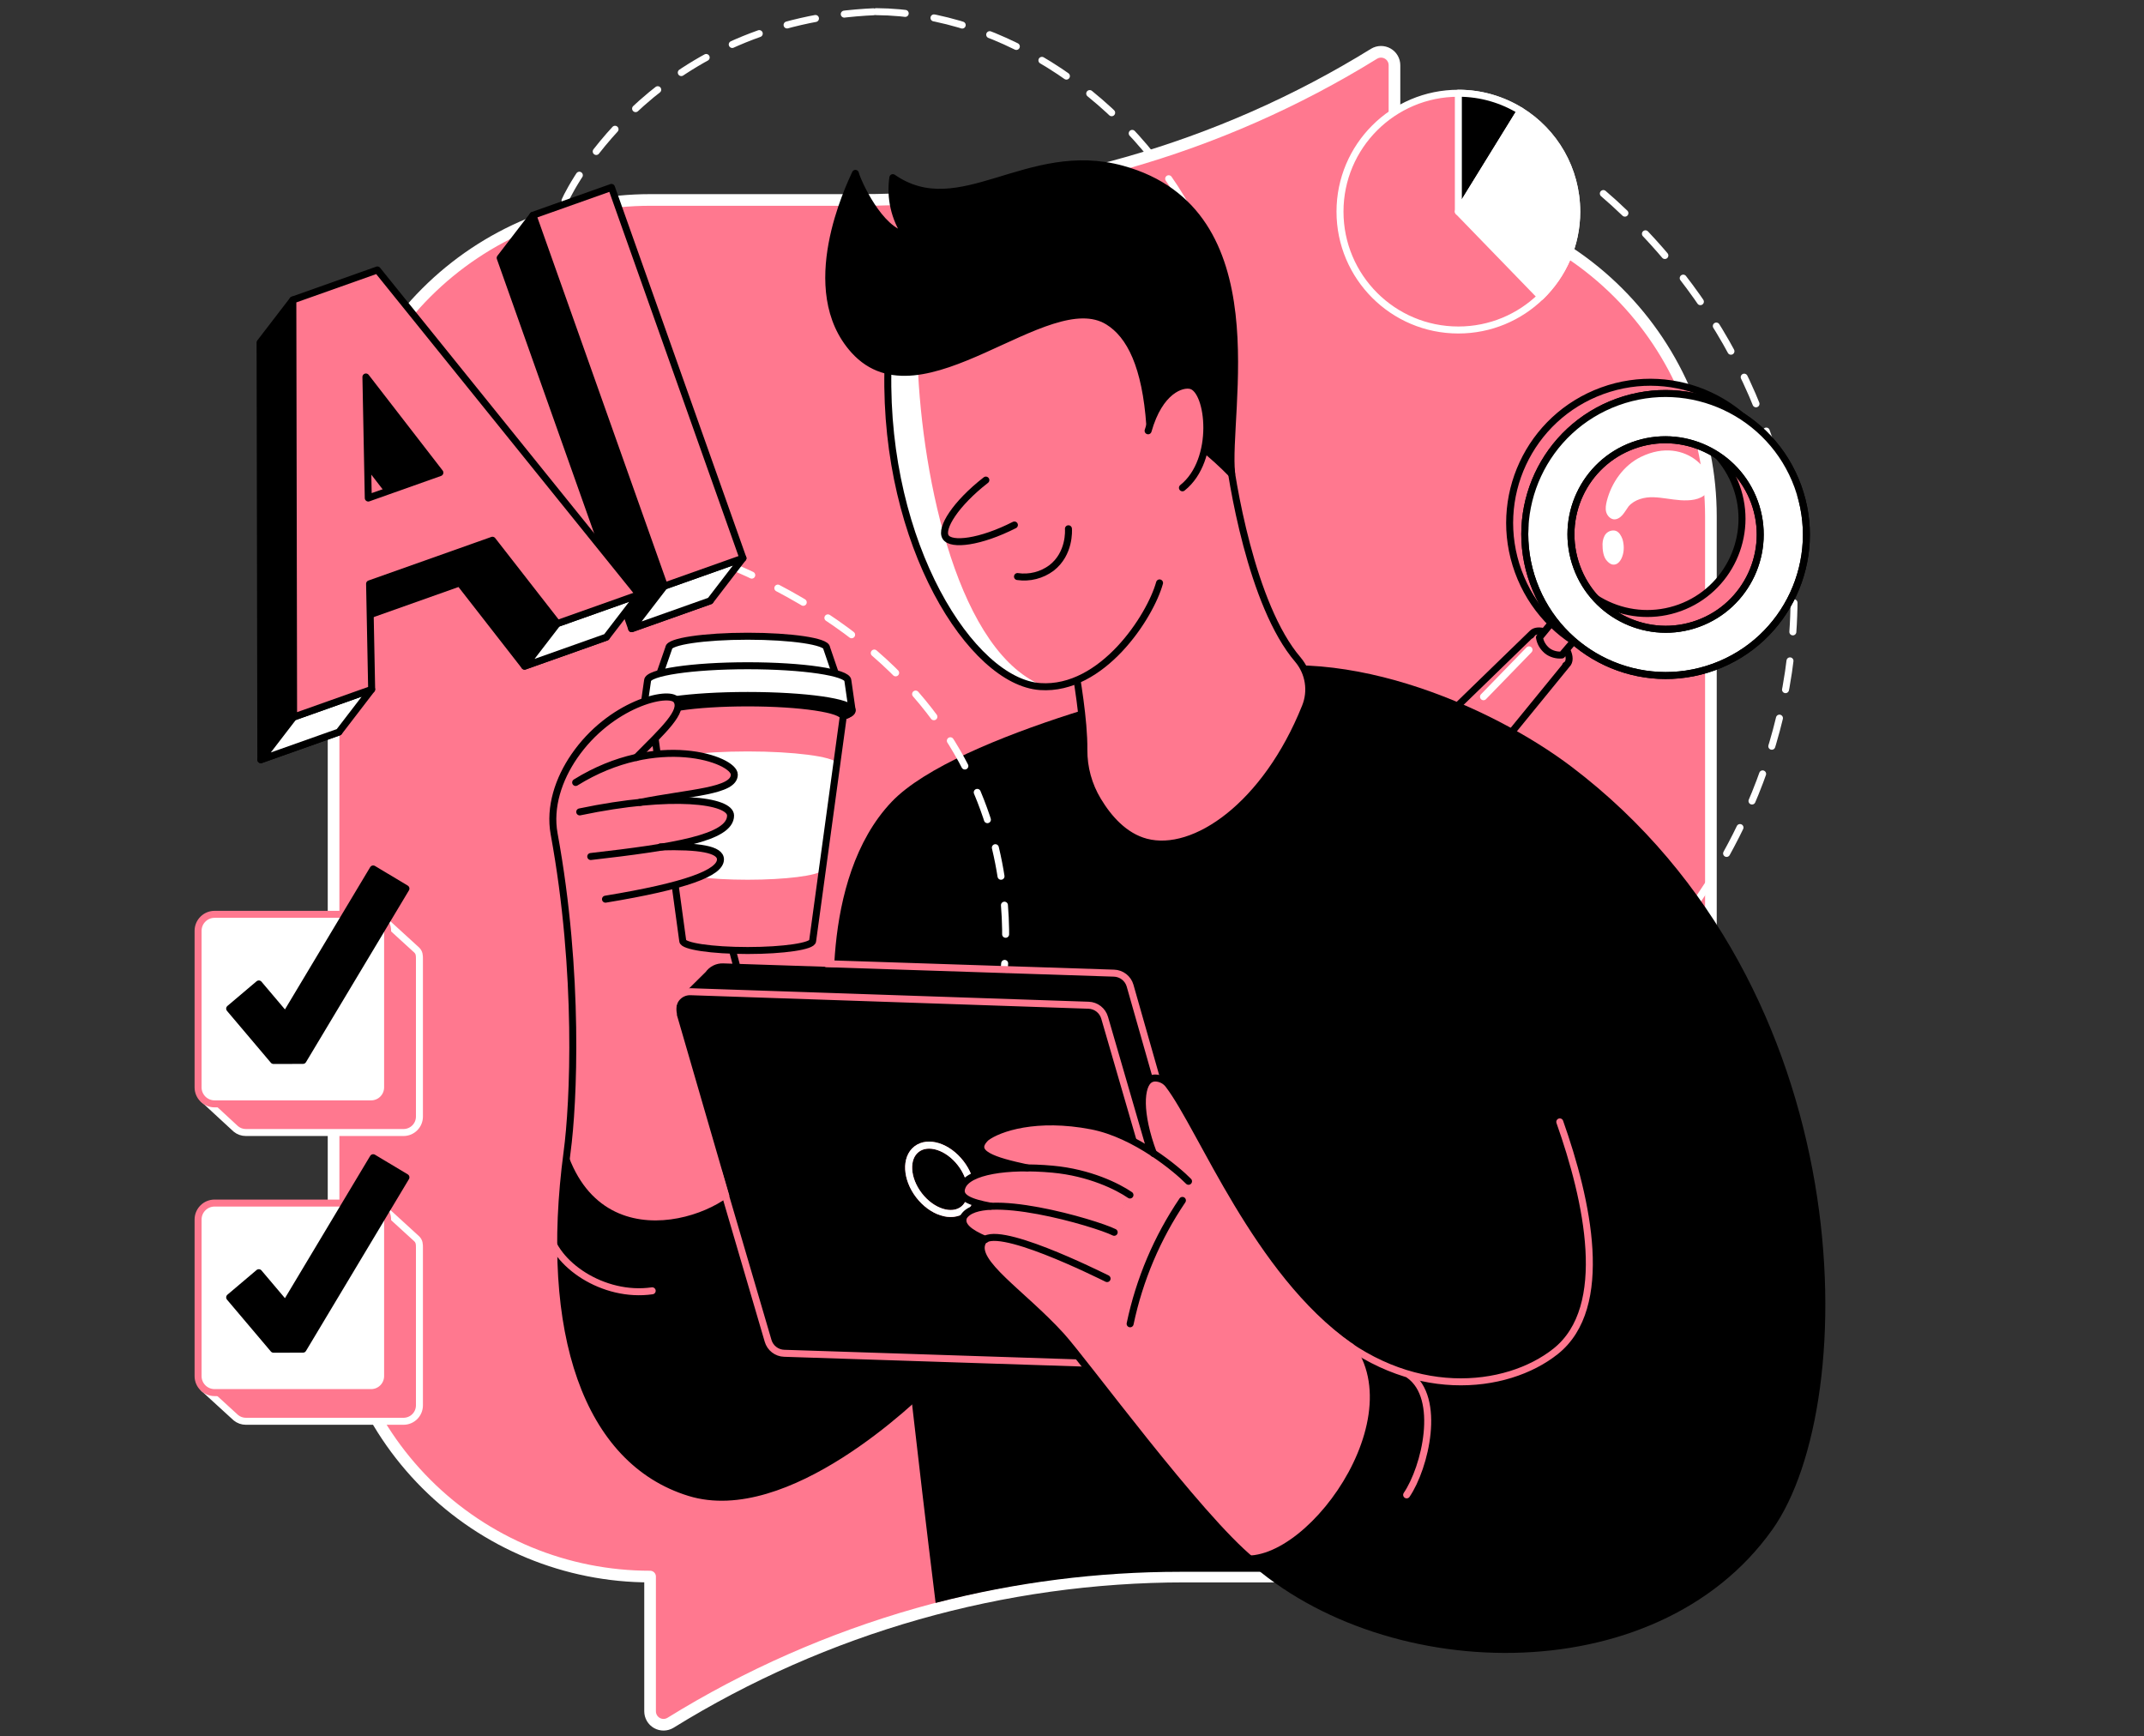 <svg width="368" height="298" viewBox="0 0 368 298" fill="none" xmlns="http://www.w3.org/2000/svg">
<rect x="0" y="0" width="368" height="298" fill="#333333" stroke="none"/>
<path d="M239.35 34.316V11.198C239.35 10.79 239.242 10.389 239.036 10.036C238.831 9.683 238.535 9.391 238.18 9.19C237.824 8.989 237.422 8.885 237.013 8.891C236.605 8.896 236.205 9.01 235.855 9.22C209.326 25.628 178.749 34.318 147.556 34.316H111.581C104.447 34.316 97.382 35.721 90.791 38.45C84.2 41.18 78.211 45.181 73.166 50.226C68.122 55.27 64.12 61.259 61.39 67.85C58.66 74.441 57.254 81.505 57.254 88.639V216.251C57.255 223.385 58.66 230.449 61.391 237.04C64.121 243.63 68.123 249.618 73.168 254.663C78.212 259.707 84.201 263.708 90.792 266.437C97.383 269.167 104.447 270.571 111.581 270.571V293.692C111.581 294.101 111.689 294.502 111.894 294.855C112.1 295.208 112.396 295.5 112.751 295.701C113.107 295.902 113.509 296.005 113.917 296C114.326 295.995 114.725 295.881 115.076 295.67C141.602 279.261 172.176 270.569 203.368 270.571H239.34C246.473 270.571 253.537 269.167 260.128 266.437C266.719 263.707 272.707 259.706 277.752 254.662C282.796 249.618 286.797 243.63 289.527 237.039C292.257 230.449 293.663 223.385 293.663 216.251V88.639C293.663 74.234 287.941 60.418 277.756 50.231C267.57 40.044 253.756 34.319 239.35 34.316" fill="#FF788F"/>
<path d="M239.35 34.316V11.198C239.35 10.79 239.242 10.389 239.036 10.036C238.831 9.683 238.535 9.391 238.18 9.19C237.824 8.989 237.422 8.885 237.013 8.891C236.605 8.896 236.205 9.01 235.855 9.22C209.326 25.628 178.749 34.318 147.556 34.316H111.581C104.447 34.316 97.382 35.721 90.791 38.45C84.2 41.18 78.211 45.181 73.166 50.226C68.122 55.27 64.12 61.259 61.39 67.85C58.66 74.441 57.254 81.505 57.254 88.639V216.251C57.255 223.385 58.66 230.449 61.391 237.04C64.121 243.63 68.123 249.618 73.168 254.663C78.212 259.707 84.201 263.708 90.792 266.437C97.383 269.167 104.447 270.571 111.581 270.571V293.692C111.581 294.101 111.689 294.502 111.894 294.855C112.1 295.208 112.396 295.5 112.751 295.701C113.107 295.902 113.509 296.005 113.917 296C114.326 295.995 114.725 295.881 115.076 295.67C141.602 279.261 172.176 270.569 203.368 270.571H239.34C246.473 270.571 253.537 269.167 260.128 266.437C266.719 263.707 272.707 259.706 277.752 254.662C282.796 249.618 286.797 243.63 289.527 237.039C292.257 230.449 293.663 223.385 293.663 216.251V88.639C293.663 74.234 287.941 60.418 277.756 50.231C267.57 40.044 253.756 34.319 239.35 34.316" stroke="white" stroke-width="2" stroke-miterlimit="10" stroke-linejoin="round"/>
<path d="M275.2 33.219C284.23 40.963 304.982 62.023 307.656 95.426C310.259 127.928 294.026 151.035 289.654 156.892" stroke="white" stroke-width="1.2" stroke-linecap="round" stroke-linejoin="round" stroke-dasharray="5 5"/>
<path d="M270.635 36.315C270.635 42.039 268.265 47.21 264.455 50.904C260.799 54.449 255.811 56.634 250.316 56.634C239.097 56.634 230 47.537 230 36.319C230 25.101 239.097 16.003 250.316 16.003C254.228 16.003 257.881 17.113 260.982 19.02C266.774 22.598 270.631 29.006 270.631 36.319L270.635 36.315Z" fill="#FF788F" stroke="white" stroke-width="1.2" stroke-linecap="round" stroke-linejoin="round"/>
<path d="M260.982 19.017L250.315 36.316V16C254.227 16 257.881 17.11 260.982 19.017Z" fill="black" stroke="white" stroke-width="1.2" stroke-linecap="round" stroke-linejoin="round"/>
<path d="M270.634 36.316C270.634 42.039 268.265 47.21 264.455 50.904L250.315 36.316L260.982 19.017C266.774 22.595 270.631 29.002 270.631 36.316H270.634Z" fill="white" stroke="white" stroke-width="1.2" stroke-linecap="round" stroke-linejoin="round"/>
<path d="M248.108 139.567L268.923 114.062C268.889 114.136 268.781 114.175 268.727 114.194L268.923 114.062C269.472 113.556 269.446 112.648 268.965 111.661L265.171 108.454C264.274 108.169 263.44 108.228 262.999 108.695L239.088 131.901L248.108 139.567ZM262.755 109.029C262.843 108.935 262.857 108.808 262.965 108.768C262.965 108.768 262.877 108.862 262.755 109.029Z" fill="#FF788F" stroke="black" stroke-width="1.2" stroke-miterlimit="10" stroke-linecap="round" stroke-linejoin="round"/>
<path d="M266.606 106.525C265.798 107.492 265.044 108.44 264.236 109.407C264.389 110.33 264.846 111.081 265.553 111.68C266.24 112.225 267.191 112.491 268.078 112.412C268.852 111.519 269.572 110.645 270.346 109.751" fill="#FF788F"/>
<path d="M266.606 106.525C265.798 107.492 265.044 108.44 264.236 109.407C264.389 110.33 264.846 111.081 265.553 111.68C266.24 112.225 267.191 112.491 268.078 112.412C268.852 111.519 269.572 110.645 270.346 109.751" stroke="black" stroke-width="1.2" stroke-miterlimit="10" stroke-linecap="round" stroke-linejoin="round"/>
<path d="M305.988 81.538C301.425 69.007 287.572 62.49 275.011 67.065C262.449 71.639 256.012 85.484 260.595 98.069C265.159 110.6 279.012 117.117 291.573 112.542C304.134 107.968 310.552 94.068 305.988 81.538ZM267.451 94.594C264.362 86.114 268.731 76.815 277.141 73.752C285.551 70.689 294.95 75.036 298.018 83.462C301.087 91.887 296.738 101.24 288.328 104.303C279.918 107.366 270.539 103.074 267.451 94.594Z" fill="#FF788F" stroke="black" stroke-width="1.2" stroke-miterlimit="10" stroke-linecap="round" stroke-linejoin="round"/>
<path d="M308.585 83.468C304.021 70.937 290.168 64.42 277.607 68.995C265.046 73.57 258.608 87.415 263.191 99.999C267.755 112.53 281.608 119.047 294.169 114.473C306.73 109.898 313.148 95.999 308.585 83.468ZM270.631 97.29C267.543 88.81 271.911 79.511 280.321 76.448C288.731 73.386 298.076 77.752 301.145 86.177C304.213 94.603 299.865 103.956 291.455 107.019C283.045 110.082 273.7 105.716 270.631 97.29Z" fill="white" stroke="black" stroke-width="1.2" stroke-miterlimit="10" stroke-linecap="round" stroke-linejoin="round"/>
<path d="M281.647 78.412C278.692 79.855 276.597 82.821 275.796 85.987C275.65 86.591 275.523 87.249 275.686 87.863C275.848 88.477 276.354 89.027 276.937 89.12C277.521 89.214 278.109 88.816 278.496 88.369C278.882 87.922 279.176 87.387 279.543 86.886C280.581 85.713 282.258 85.286 283.802 85.335C285.347 85.385 286.882 85.743 288.446 85.847C290.01 85.95 291.858 85.827 292.896 84.654C295.34 81.806 289.581 74.544 281.647 78.412Z" fill="white"/>
<path d="M275.059 93.353C275.078 92.734 275.259 92.056 275.646 91.61C276.033 91.163 276.733 90.908 277.356 91.109C277.925 91.33 278.269 91.939 278.486 92.533C278.766 93.471 278.797 94.561 278.459 95.479C278.225 96.176 277.735 96.844 277.083 96.898C276.612 96.947 276.205 96.667 275.906 96.348C275.16 95.641 275.051 94.335 275.059 93.353Z" fill="white"/>
<path d="M262.443 111.527L254.627 119.574" stroke="white" stroke-width="1.2" stroke-miterlimit="10" stroke-linecap="round" stroke-linejoin="round"/>
<path d="M277.919 71.695C290.426 67.14 304.313 73.584 308.896 86.168C309.428 87.627 309.797 89.144 310.039 90.647C309.899 88.251 309.45 85.844 308.585 83.468C304.021 70.937 290.168 64.42 277.607 68.995C266.555 73.02 260.228 84.317 262.049 95.522C261.597 85.225 267.783 75.386 277.919 71.695Z" fill="white"/>
<path d="M308.585 83.468C304.021 70.937 290.168 64.42 277.607 68.995C265.046 73.57 258.608 87.415 263.191 99.999C267.755 112.53 281.608 119.047 294.169 114.473C306.73 109.898 313.148 95.999 308.585 83.468ZM270.631 97.29C267.543 88.81 271.911 79.511 280.321 76.448C288.731 73.386 298.076 77.752 301.145 86.177C304.213 94.603 299.865 103.956 291.455 107.019C283.045 110.082 273.7 105.716 270.631 97.29Z" stroke="black" stroke-width="1.2" stroke-miterlimit="10" stroke-linecap="round" stroke-linejoin="round"/>
<path d="M208.065 116.322C205.73 116.157 164.209 125.876 153.046 137.608C140.339 150.972 143.261 176.428 143.659 177.942C147.443 194.407 151.23 210.871 155.021 227.333C156.072 236.874 157.166 246.474 158.302 256.134C159.05 262.485 159.813 268.804 160.592 275.09C174.3 271.548 188.402 269.755 202.56 269.753H238.536C239.801 269.753 241.056 269.704 242.3 269.62L247.72 216.594L228.499 140.834L208.065 116.322Z" fill="black"/>
<path d="M240.032 184.25L206.772 178.682C206.246 178.59 205.775 178.301 205.455 177.874C205.134 177.447 204.989 176.913 205.049 176.383L207.579 156.393C207.654 155.864 207.928 155.383 208.345 155.05C208.762 154.716 209.29 154.554 209.823 154.596L243.422 157.5C244.792 157.619 245.788 158.706 245.634 159.947L242.793 182.446C242.625 183.673 241.395 184.477 240.032 184.25Z" fill="white" stroke="#FF788F" stroke-width="1.2" stroke-linecap="round" stroke-linejoin="round"/>
<path d="M208.568 155.229L222.32 170.19C222.722 170.621 223.261 170.898 223.845 170.976C224.429 171.053 225.021 170.925 225.521 170.613L244.795 158.423" fill="white"/>
<path d="M208.568 155.229L222.32 170.19C222.722 170.621 223.261 170.898 223.845 170.976C224.429 171.053 225.021 170.925 225.521 170.613L244.795 158.423" stroke="#FF788F" stroke-width="1.2" stroke-linecap="round" stroke-linejoin="round"/>
<path d="M227.129 169.596L241.769 183.946" stroke="#FF788F" stroke-width="1.2" stroke-linecap="round" stroke-linejoin="round"/>
<path d="M205.503 177.938L221.062 168.817" stroke="#FF788F" stroke-width="1.2" stroke-linecap="round" stroke-linejoin="round"/>
<path d="M109.208 130.007C113.828 125.355 117.473 122.028 116.099 120.145C114.873 118.46 105.542 120.599 99.325 128.756C95.943 133.27 94.487 138.94 95.278 144.524C96.707 155.278 103.473 164.284 103.2 170.997C100.555 179.737 98.596 188.67 97.343 197.715C93.226 228.672 100.729 250.724 118.343 256.155C134.999 261.289 156.845 240.212 159.99 236.965C161.339 229.687 162.686 222.406 164.03 215.123L128.338 177.942C127.817 170.742 126.241 163.658 123.662 156.917L109.592 134.627" fill="#FF788F"/>
<path d="M141.884 111.198C141.884 110.09 135.821 109.189 128.338 109.189C120.856 109.189 114.792 110.09 114.792 111.198L112.947 116.517L128.324 117.408L143.701 116.517L141.884 111.198Z" fill="white" stroke="black" stroke-width="1.2" stroke-linecap="round" stroke-linejoin="round"/>
<path d="M145.529 116.804C145.529 115.406 137.841 114.256 128.338 114.256C118.836 114.256 111.147 115.395 111.147 116.804L110.417 121.906C110.417 123.304 118.455 124.457 128.338 124.457C138.222 124.457 146.26 123.315 146.26 121.906L145.529 116.804Z" fill="white" stroke="black" stroke-width="1.2" stroke-linecap="round" stroke-linejoin="round"/>
<path d="M128.338 124.457C138.236 124.457 146.26 123.315 146.26 121.906C146.26 120.497 138.236 119.355 128.338 119.355C118.441 119.355 110.417 120.497 110.417 121.906C110.417 123.315 118.441 124.457 128.338 124.457Z" fill="black" stroke="black" stroke-width="1.2" stroke-linecap="round" stroke-linejoin="round"/>
<path d="M128.338 120.631C119.283 120.631 111.944 121.721 111.944 123.077L117.186 161.474C117.186 162.386 122.177 163.127 128.335 163.127C134.493 163.127 139.483 162.386 139.483 161.474L144.725 123.077C144.732 121.721 137.393 120.631 128.338 120.631Z" fill="#FF788F"/>
<path d="M128.338 128.962C120.388 128.962 113.845 129.818 113.017 130.919L115.54 149.4C116.432 150.291 121.831 150.979 128.338 150.979C134.846 150.979 140.241 150.28 141.136 149.4L143.659 130.926C142.842 129.829 136.289 128.962 128.338 128.962Z" fill="white"/>
<path d="M128.338 120.631C119.283 120.631 111.944 121.721 111.944 123.077L117.186 161.474C117.186 162.386 122.177 163.127 128.335 163.127C134.493 163.127 139.483 162.386 139.483 161.474L144.725 123.077C144.732 121.721 137.393 120.631 128.338 120.631Z" stroke="black" stroke-width="1.2" stroke-linecap="round" stroke-linejoin="round"/>
<path d="M127.901 201.472C127.786 207.015 104.186 217.971 97.336 197.729C93.219 228.686 100.722 250.738 118.336 256.169C134.992 261.303 156.838 240.226 159.984 236.979C161.333 229.7 162.679 222.42 164.023 215.137L153.081 203.719C144.778 203.569 136.153 201.269 127.901 201.472Z" fill="black"/>
<path d="M100.922 146.181C115.212 144.86 123.662 144.86 123.662 147.488C123.662 149.815 117.697 152.049 103.927 154.317" fill="#FF788F"/>
<path d="M99.506 139.338C115.449 135.994 125.396 137.364 125.396 139.967C125.396 143.839 115.551 145.377 101.397 146.995" fill="#FF788F"/>
<path d="M98.807 134.288C112.786 125.604 126.039 130.332 126.039 132.936C126.039 136.735 113.031 135.787 101.411 139.967" fill="#FF788F"/>
<path d="M113.349 145.346C119.972 145.164 123.662 145.751 123.662 147.488C123.662 149.816 117.697 152.049 103.927 154.317" stroke="black" stroke-width="1.2" stroke-linecap="round" stroke-linejoin="round"/>
<path d="M99.506 139.338C115.449 135.994 125.396 137.364 125.396 139.967C125.396 143.839 115.551 145.377 101.397 146.995" stroke="black" stroke-width="1.2" stroke-linecap="round" stroke-linejoin="round"/>
<path d="M98.807 134.288C112.786 125.604 126.039 130.332 126.039 132.936C126.039 135.822 118.535 135.969 109.837 137.703" stroke="black" stroke-width="1.2" stroke-linecap="round" stroke-linejoin="round"/>
<path d="M105.954 129.727C107.855 129.476 110.532 128.679 111.151 128.06C114.782 124.419 117.274 121.752 116.099 120.145C114.873 118.46 105.542 120.599 99.325 128.756" fill="#FF788F"/>
<path d="M109.208 130.007C113.828 125.356 117.473 122.029 116.1 120.145C114.824 118.397 104.748 120.784 98.556 129.811C95.893 133.694 94.268 138.485 95.113 143.116C99.506 167.069 98.458 189.401 97.336 197.715C93.219 228.672 100.722 250.724 118.336 256.155C134.992 261.289 156.838 240.212 159.984 236.965C161.333 229.687 162.679 222.406 164.024 215.123L128.338 177.942C128.032 173.698 127.359 169.488 126.325 165.36C126.141 164.615 125.949 163.89 125.749 163.187" stroke="black" stroke-width="1.2" stroke-linecap="round" stroke-linejoin="round"/>
<path d="M171.915 170.309C172.729 163.983 179.488 120.63 126.025 97.338" stroke="white" stroke-width="1.2" stroke-linecap="round" stroke-linejoin="round" stroke-dasharray="5 5"/>
<path d="M210.232 226.32L193.956 170.284C193.781 169.683 193.421 169.153 192.926 168.768C192.432 168.384 191.828 168.166 191.203 168.146L124.103 165.937C123.611 165.92 123.122 166.027 122.682 166.247C122.242 166.467 121.864 166.794 121.583 167.199L117.697 171.043L119.427 173.514L122.069 172.864L137.446 225.782C137.62 226.383 137.98 226.915 138.475 227.299C138.97 227.683 139.573 227.901 140.2 227.92L197.864 229.818C199.122 231.345 200.425 232.859 200.425 232.859L205.098 233.662L209.449 229.311C209.843 228.934 210.125 228.455 210.264 227.926C210.402 227.398 210.391 226.842 210.232 226.32V226.32Z" fill="black" stroke="black" stroke-width="1.2" stroke-linecap="round" stroke-linejoin="round"/>
<path d="M122.058 172.85L137.435 225.768C137.609 226.369 137.969 226.901 138.464 227.285C138.959 227.669 139.563 227.887 140.189 227.906L197.853 229.804C199.111 231.331 200.415 232.845 200.415 232.845L205.087 233.648L209.438 229.297C209.835 228.924 210.12 228.448 210.262 227.923C210.405 227.397 210.399 226.842 210.246 226.32L193.967 169.152C193.793 168.55 193.433 168.019 192.938 167.635C192.443 167.251 191.839 167.033 191.213 167.013L141.87 165.392" stroke="#FF788F" stroke-width="1.2" stroke-linecap="round" stroke-linejoin="round"/>
<path d="M202.914 234.487L135.814 232.279C135.186 232.258 134.58 232.039 134.085 231.653C133.589 231.267 133.229 230.733 133.056 230.129L120.901 188.283L119.951 185.008L117.382 176.163L116.781 174.104C116.651 173.654 116.629 173.179 116.717 172.719C116.805 172.258 117.001 171.825 117.289 171.455C117.577 171.085 117.948 170.788 118.372 170.589C118.797 170.39 119.262 170.294 119.731 170.309L186.831 172.518C187.456 172.538 188.06 172.756 188.554 173.141C189.049 173.525 189.409 174.055 189.584 174.657L205.86 230.692C205.991 231.142 206.013 231.617 205.926 232.077C205.838 232.538 205.642 232.971 205.355 233.341C205.067 233.711 204.696 234.008 204.272 234.208C203.848 234.407 203.382 234.503 202.914 234.487V234.487Z" fill="black" stroke="black" stroke-width="1.2" stroke-linecap="round" stroke-linejoin="round"/>
<path d="M115.582 173.992C115.451 173.542 115.429 173.068 115.516 172.607C115.604 172.147 115.8 171.713 116.087 171.343C116.375 170.973 116.746 170.676 117.17 170.477C117.594 170.277 118.06 170.182 118.528 170.197L186.844 172.518C187.47 172.538 188.074 172.756 188.568 173.14C189.063 173.525 189.423 174.055 189.598 174.656L205.874 230.692C206.005 231.142 206.027 231.617 205.94 232.077C205.852 232.538 205.656 232.971 205.369 233.341C205.081 233.711 204.71 234.008 204.286 234.207C203.862 234.407 203.396 234.503 202.927 234.487L134.59 232.25C133.965 232.23 133.361 232.012 132.867 231.628C132.372 231.244 132.012 230.713 131.837 230.112L123.33 201.122" stroke="#FF788F" stroke-width="1.2" stroke-linecap="round" stroke-linejoin="round"/>
<path d="M165.322 207.573C167.296 206.048 167.105 202.495 164.897 199.635C162.688 196.775 159.298 195.693 157.324 197.217C155.351 198.741 155.541 202.295 157.75 205.155C159.958 208.014 163.348 209.097 165.322 207.573Z" stroke="#FF788F" stroke-width="1.2" stroke-linecap="round" stroke-linejoin="round"/>
<path d="M165.322 207.573C167.296 206.048 167.105 202.495 164.897 199.635C162.688 196.775 159.298 195.693 157.324 197.217C155.351 198.741 155.541 202.295 157.75 205.155C159.958 208.014 163.348 209.097 165.322 207.573Z" stroke="white" stroke-width="1.2" stroke-linecap="round" stroke-linejoin="round"/>
<path d="M190.039 212.418C181.613 206.344 163.174 208.531 165.142 203.719C166.127 200.983 172.918 199.945 180.683 200.654C187.061 201.238 191.867 203.649 193.963 205.086" fill="#FF788F"/>
<path d="M190.203 219.97C184.73 215.975 163.339 213.616 165.418 208.811C168.326 204.104 188.082 209.901 191.241 211.491" fill="#FF788F"/>
<path d="M190.021 219.432C188.672 218.785 170.451 209.646 168.647 213.169C166.882 216.632 175.134 222.2 182.141 229.245C183.215 230.329 184.2 231.497 185.087 232.74C188.837 237.958 192.995 243.385 197.605 248.935C203.483 256.015 209.309 262.351 214.894 267.981L233.881 266.804L247.717 248.739L237.089 233.635L232.34 230.003C215.715 218.282 206.279 193.658 200.607 186.21C200.343 185.843 199.998 185.542 199.599 185.331C199.199 185.12 198.756 185.005 198.304 184.994C197.971 184.99 197.643 185.078 197.357 185.249C195.396 186.483 195.26 192.99 199.912 202.374" fill="#FF788F"/>
<path d="M193.348 206.015C187.138 200.224 163.391 200.811 169.234 195.244C171.422 193.602 177.884 191.4 187.358 193.238C194.914 194.689 202.008 200.714 204 202.734V207.382L197.179 231.496L193.516 232.341L184.943 221.508" fill="#FF788F"/>
<path d="M193.977 227.19C195.566 219.616 198.614 212.424 202.952 206.015" stroke="black" stroke-width="1.2" stroke-linecap="round" stroke-linejoin="round"/>
<path d="M204 202.734C202.019 200.714 194.914 194.696 187.383 193.231C177.908 191.4 171.447 193.581 169.259 195.237C166.407 197.949 170.573 199.2 176.315 200.437" stroke="black" stroke-width="1.2" stroke-linecap="round" stroke-linejoin="round"/>
<path d="M170.021 207.001C166.575 206.358 164.397 205.54 165.128 203.719C166.113 200.983 172.904 199.945 180.669 200.654C187.047 201.238 191.852 203.649 193.949 205.086" stroke="black" stroke-width="1.2" stroke-linecap="round" stroke-linejoin="round"/>
<path d="M169.143 212.722C166.411 211.572 164.768 210.31 165.418 208.807C168.326 204.1 188.082 209.898 191.241 211.488" stroke="black" stroke-width="1.2" stroke-linecap="round" stroke-linejoin="round"/>
<path d="M190.021 219.432C188.672 218.785 170.45 209.646 168.647 213.169C166.882 216.632 175.455 221.906 182.141 229.245C186.156 233.652 205.664 260.349 214.915 267.869C222.558 267.394 226.238 267.296 233.881 266.821L247.717 248.756" stroke="black" stroke-width="1.2" stroke-linecap="round" stroke-linejoin="round"/>
<path d="M197.979 197.949C195.368 190.981 195.725 186.291 197.36 185.263C197.646 185.092 197.974 185.004 198.307 185.008C198.759 185.019 199.202 185.134 199.602 185.345C200.002 185.556 200.347 185.857 200.61 186.224C206.283 193.686 215.718 218.296 232.343 230.017" stroke="black" stroke-width="1.2" stroke-linecap="round" stroke-linejoin="round"/>
<path d="M208.065 116.321C228.988 109.189 256.006 121.183 269.741 131.59C319.716 169.46 319.664 240.694 304.234 262.47C284.094 290.897 236.226 289.083 213.055 266.894C224.843 268.642 244.795 240.177 229.687 227.987L195.365 161.282L208.065 116.321Z" fill="black"/>
<path d="M267.724 192.539C272.495 206.008 276.528 224.321 267.025 231.908C258.599 238.628 241.8 240.53 227.286 227.609" stroke="#FF788F" stroke-width="1.2" stroke-linecap="round" stroke-linejoin="round"/>
<path d="M150.383 2C172.247 2.157 194.254 17.175 205 38" stroke="white" stroke-width="1.2" stroke-linecap="round" stroke-linejoin="round" stroke-dasharray="5 5"/>
<path d="M205.615 39.013C206.081 40.041 206.517 41.089 206.922 42.159" stroke="#FF788F" stroke-width="1.2" stroke-linecap="round" stroke-linejoin="round"/>
<path d="M96.983 34.421C98.218 31.555 113 3.5 150.38 2" stroke="white" stroke-width="1.2" stroke-linecap="round" stroke-linejoin="round" stroke-dasharray="5 5"/>
<path d="M210.756 76.652C211.339 82.244 214.792 103.912 222.774 113.208C223.707 114.317 224.319 115.661 224.543 117.093C224.768 118.525 224.596 119.991 224.047 121.333C217.253 138.258 204.993 146.691 196.731 144.528C192.953 143.539 190.245 140.397 188.438 137.395C186.843 134.762 186.011 131.737 186.037 128.658C186.093 123.605 184.776 116.038 184.339 113.631C184.569 110.884 168.871 110.541 165.918 105.184C160.026 94.5 151.858 73.007 156.283 60.258C159.589 50.728 171.509 48.663 188.113 45.639L210.756 76.652Z" fill="#FF788F"/>
<path d="M210.756 76.652C211.339 82.244 214.792 103.911 222.774 113.208C223.707 114.317 224.319 115.661 224.543 117.093C224.768 118.525 224.596 119.991 224.047 121.333C217.253 138.258 204.993 146.691 196.731 144.528C192.953 143.539 190.245 140.397 188.438 137.395C186.843 134.762 186.011 131.737 186.037 128.658C186.093 123.605 184.776 116.038 184.339 113.63" stroke="black" stroke-width="1.2" stroke-linecap="round" stroke-linejoin="round"/>
<path d="M152.4 63.634C151.788 93.535 166.767 117.017 178.537 117.831C189.21 118.565 197.434 105.806 199.027 100.039" fill="#FF788F"/>
<path d="M174.644 98.949C175.669 99.099 176.714 99.045 177.718 98.79C178.722 98.535 179.665 98.084 180.494 97.464C183.64 95.017 183.413 91.061 183.388 90.747" stroke="black" stroke-width="1.2" stroke-linecap="round" stroke-linejoin="round"/>
<path d="M178.537 117.831C178.845 117.852 179.149 117.859 179.453 117.859C164.576 112.439 158.264 82.394 157.502 62.222L152.4 63.62C151.788 93.535 166.767 117.017 178.537 117.831Z" fill="white"/>
<path d="M152.4 63.634C151.788 93.535 166.767 117.017 178.537 117.831C189.21 118.565 197.434 105.806 199.027 100.039" stroke="black" stroke-width="1.2" stroke-linecap="round" stroke-linejoin="round"/>
<path d="M169.213 82.394C164.031 86.424 161.354 90.684 162.311 92.18C163.269 93.675 168.252 93.078 174.113 90.1" stroke="black" stroke-width="1.2" stroke-linecap="round" stroke-linejoin="round"/>
<path d="M146.822 29.756C145.84 31.95 137.169 49.718 146.616 60.139C158.149 72.853 179.732 48.718 190.192 55.166C194.012 57.518 196.651 62.893 197.357 72.99C199.835 74.342 203.333 74.339 206.23 76.656C208.052 78.109 209.78 79.675 211.406 81.346C210.225 70.767 219.028 36.284 192.618 29.025C176.357 24.555 164.757 38.461 153.249 30.489C152.747 33.945 153.547 37.463 155.493 40.362C150.963 39.642 147.147 31.119 146.822 29.756Z" fill="black" stroke="black" stroke-width="1.2" stroke-linecap="round" stroke-linejoin="round"/>
<path d="M197.063 73.933C199.027 67.003 202.858 65.762 204.427 66.171C207.617 67.003 208.97 78.931 202.955 83.719" fill="#FF788F"/>
<path d="M197.063 73.933C199.027 67.003 202.858 65.762 204.427 66.171C207.617 67.003 208.97 78.931 202.955 83.719" stroke="black" stroke-width="1.2" stroke-linecap="round" stroke-linejoin="round"/>
<path d="M108.421 107.893L85.852 44.261L91.454 36.978L121.899 103.113L108.421 107.893Z" fill="black" stroke="black" stroke-width="1.2" stroke-linejoin="round"/>
<path d="M108.421 107.894L114.044 100.577L127.52 95.794L121.899 103.114L108.421 107.894Z" fill="white" stroke="black" stroke-width="1.2" stroke-linejoin="round"/>
<path d="M44.771 130.383L44.64 58.793L50.262 51.475L59.149 53.647L104.076 109.349L90.042 114.326L78.904 100.034L57.814 107.513L58.17 125.63L44.771 130.383ZM57.59 92.788L69.879 88.43L57.184 72.014L57.59 92.788Z" fill="black" stroke="black" stroke-width="1.2" stroke-linejoin="round"/>
<path d="M90.039 114.324L95.664 107.011L109.697 102.034L104.078 109.346L90.039 114.324Z" fill="white" stroke="black" stroke-width="1.2" stroke-linejoin="round"/>
<path d="M44.772 130.38L50.391 123.068L63.79 118.312L58.172 125.631L44.772 130.38Z" fill="white" stroke="black" stroke-width="1.2" stroke-linejoin="round"/>
<path d="M114.043 100.577L91.475 36.946L104.953 32.165L127.521 95.797L114.043 100.577Z" fill="#FF788F" stroke="black" stroke-width="1.2" stroke-linejoin="round"/>
<path d="M50.394 123.067L50.263 51.477L64.772 46.331L109.698 102.033L95.665 107.01L84.526 92.718L63.436 100.197L63.792 118.314L50.394 123.067ZM63.212 85.472L75.501 81.114L62.806 64.698L63.212 85.472Z" fill="#FF788F" stroke="black" stroke-width="1.2" stroke-linejoin="round"/>
<path d="M78.745 100.177L84.605 92.82" stroke="black"/>
<path d="M65.956 207.518L62.014 211.39H42.192C41.467 211.39 40.772 211.678 40.259 212.19C39.747 212.703 39.459 213.398 39.459 214.123V233.519L34.993 238.286C34.993 238.286 40.361 243.207 40.486 243.308C40.968 243.704 41.572 243.92 42.195 243.92H69.259C69.984 243.92 70.679 243.632 71.191 243.119C71.704 242.607 71.992 241.911 71.992 241.187V214.123C71.992 213.546 71.992 213.043 71.503 212.582L65.956 207.518Z" fill="#FF788F" stroke="white" stroke-width="1.2" stroke-linecap="round" stroke-linejoin="round"/>
<path d="M63.699 206.469H36.831C35.267 206.469 34 207.737 34 209.3V236.168C34 237.732 35.267 238.999 36.831 238.999H63.699C65.262 238.999 66.529 237.732 66.529 236.168V209.3C66.529 207.737 65.262 206.469 63.699 206.469Z" fill="white" stroke="#FF788F" stroke-width="1.2" stroke-linecap="round" stroke-linejoin="round"/>
<path d="M46.948 231.555L39.42 222.657L44.425 218.422L48.993 223.821L64.052 198.687L69.675 202.056L52.002 231.545L46.948 231.555Z" fill="black" stroke="black" stroke-width="1.2" stroke-linecap="round" stroke-linejoin="round"/>
<path d="M65.956 157.965L62.014 161.834H42.192C41.833 161.834 41.477 161.905 41.146 162.042C40.814 162.179 40.513 162.381 40.259 162.634C40.006 162.888 39.804 163.189 39.667 163.521C39.53 163.853 39.459 164.208 39.459 164.567V183.963L34.993 188.681C34.993 188.681 40.361 193.651 40.486 193.752C40.968 194.148 41.572 194.364 42.195 194.363H69.259C69.984 194.363 70.679 194.076 71.191 193.563C71.704 193.05 71.992 192.355 71.992 191.631V164.567C71.992 163.994 71.992 163.487 71.503 163.026L65.956 157.965Z" fill="#FF788F" stroke="white" stroke-width="1.2" stroke-linecap="round" stroke-linejoin="round"/>
<path d="M63.699 156.917H36.831C35.267 156.917 34 158.184 34 159.748V186.616C34 188.179 35.267 189.446 36.831 189.446H63.699C65.262 189.446 66.529 188.179 66.529 186.616V159.748C66.529 158.184 65.262 156.917 63.699 156.917Z" fill="white" stroke="#FF788F" stroke-width="1.2" stroke-linecap="round" stroke-linejoin="round"/>
<path d="M46.948 181.999L39.42 173.101L44.425 168.866L48.993 174.265L64.052 149.13L69.675 152.499L52.002 181.988L46.948 181.999Z" fill="black" stroke="black" stroke-width="1.2" stroke-linecap="round" stroke-linejoin="round"/>
<path d="M94.1 211.009C95.071 216.905 103.515 222.738 111.944 221.529" stroke="#FF788F" stroke-width="1.2" stroke-linecap="round" stroke-linejoin="round"/>
<path d="M241.44 256.55C244.631 251.853 247.469 239.894 241.845 235.955" stroke="#FF788F" stroke-width="1.2" stroke-linecap="round" stroke-linejoin="round"/>
</svg>

